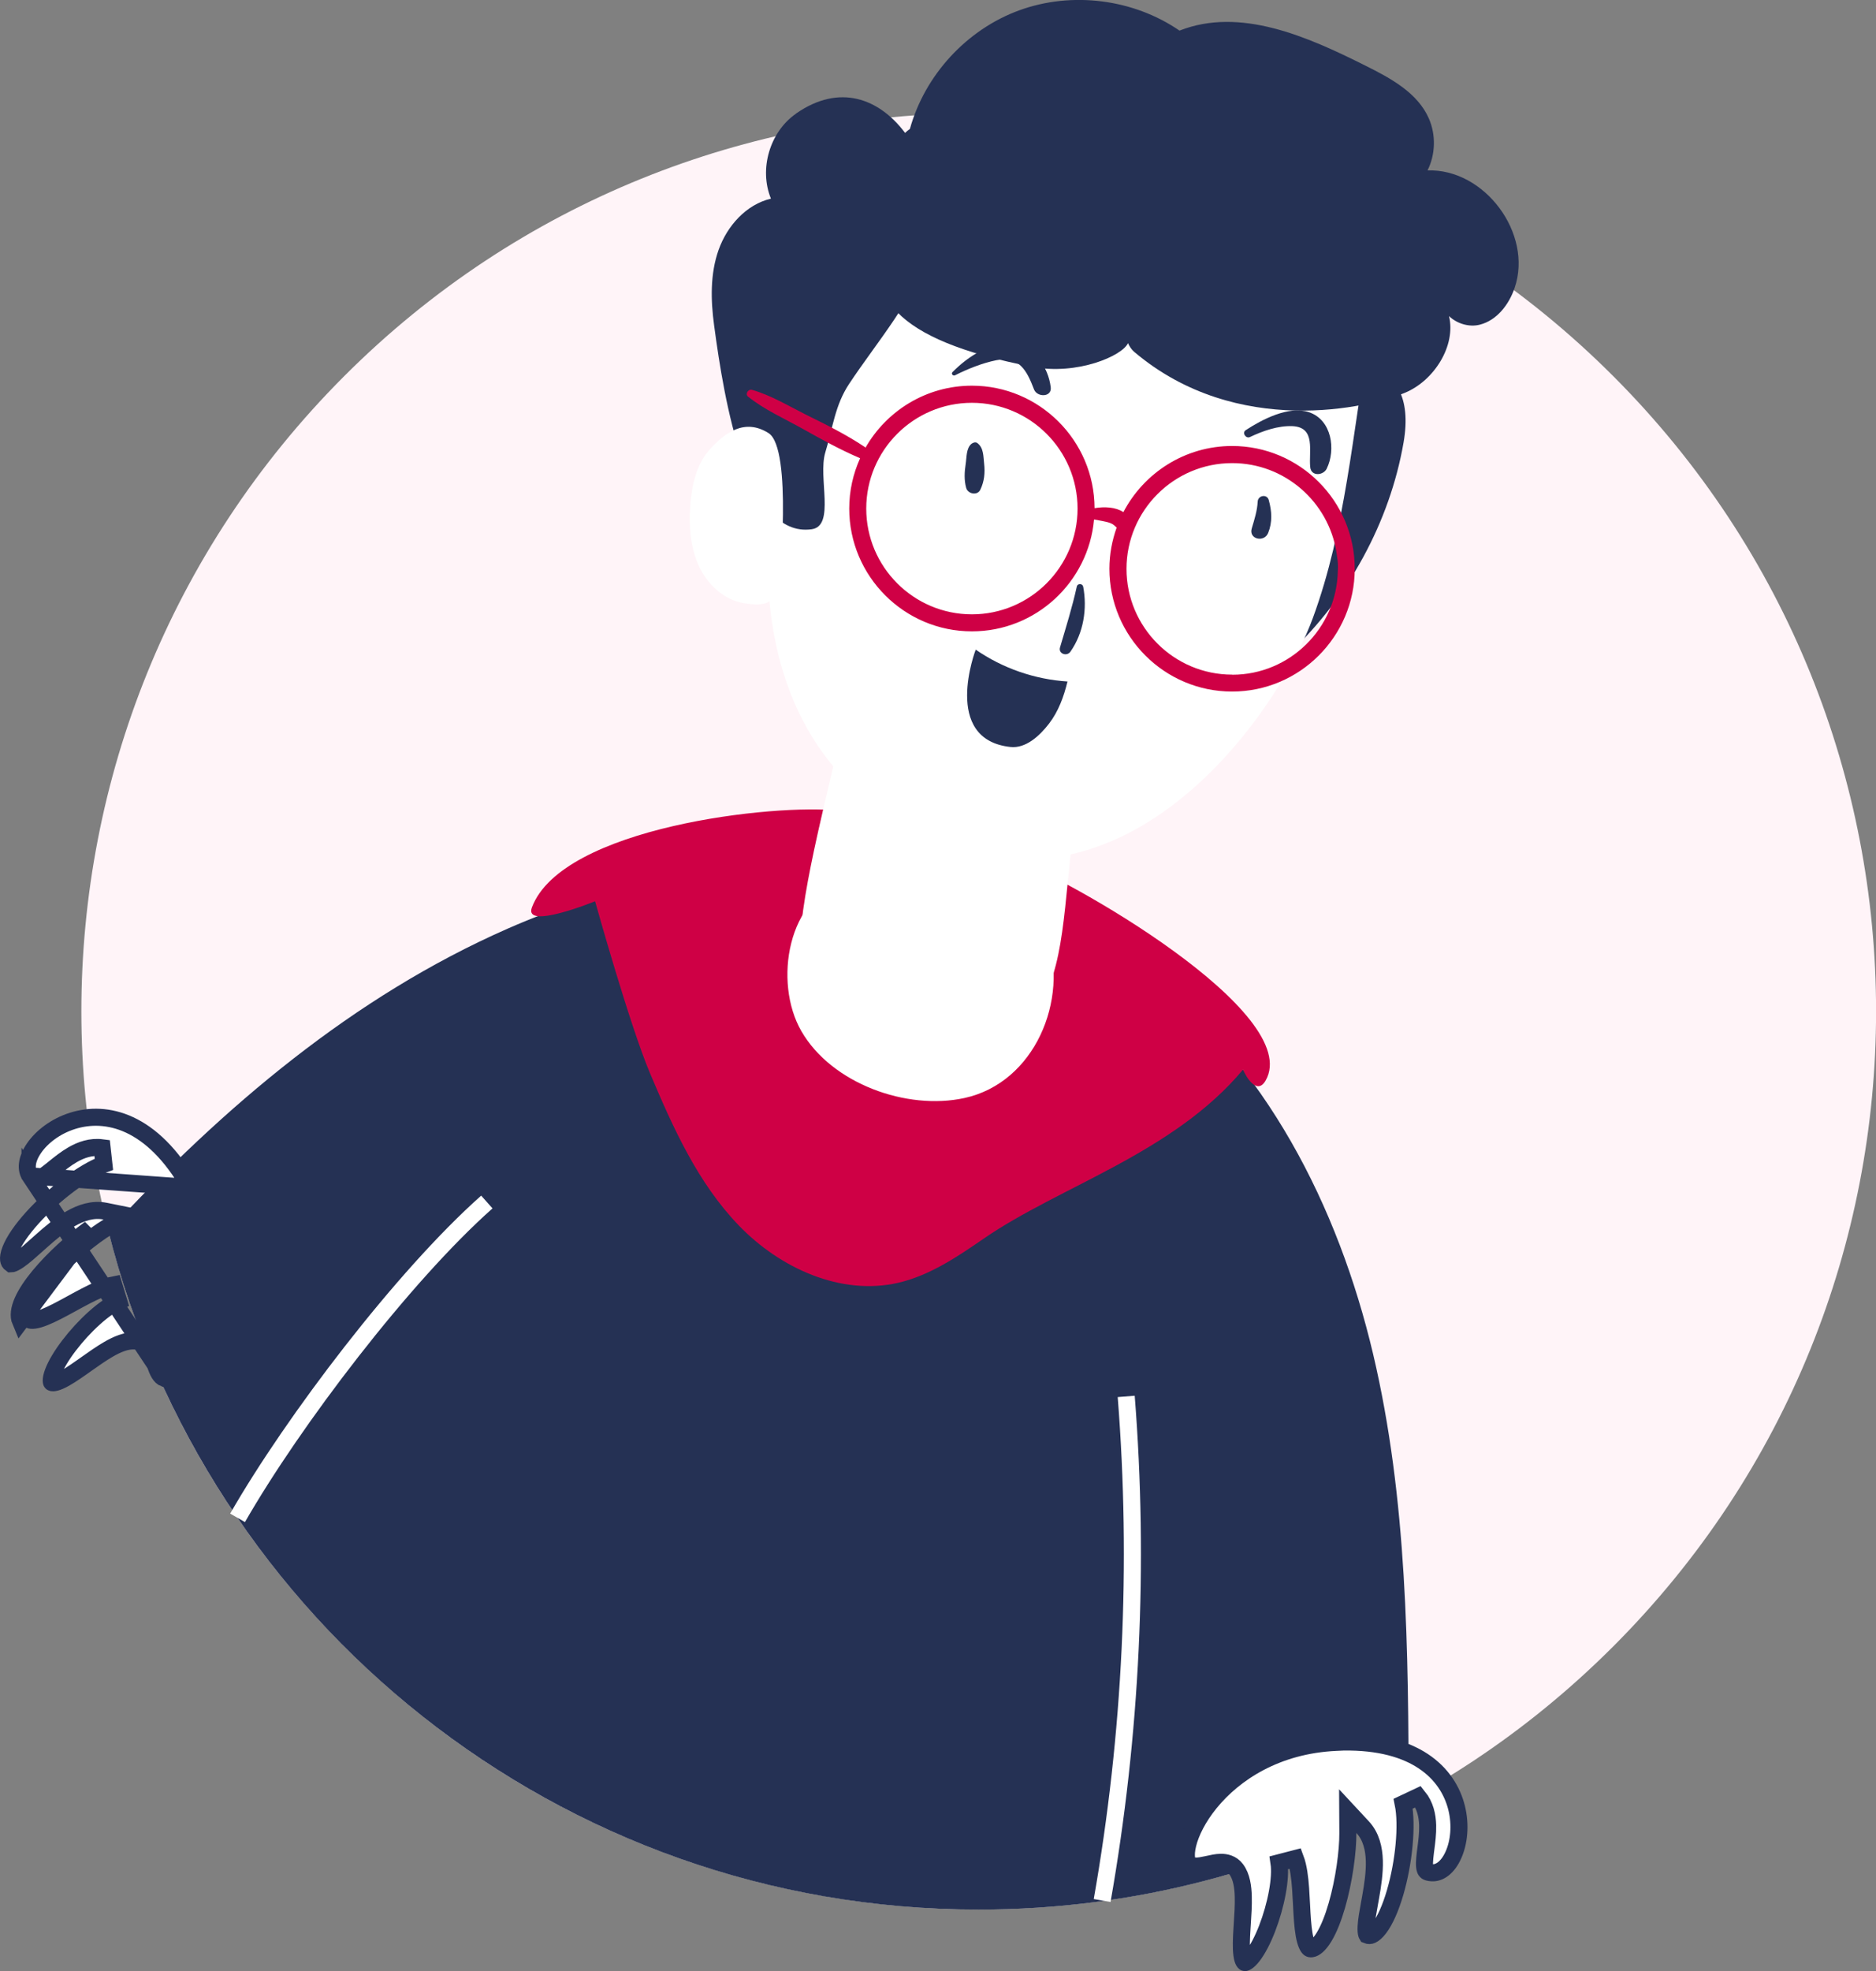 <svg width="220" height="231" viewBox="0 0 220 231" fill="none" xmlns="http://www.w3.org/2000/svg">
<rect x="0" y="0" width="220" height="231" fill="#808080" stroke="none"/>
<g clip-path="url(#clip0_761_2534)">
<path d="M189.187 192.958C230.283 151.848 230.283 85.195 189.187 44.084C148.09 2.974 81.46 2.974 40.364 44.084C-0.732 85.195 -0.732 151.848 40.364 192.958C81.46 234.069 148.09 234.069 189.187 192.958Z" fill="#FFF4F8"/>
<path d="M12.707 144.269C24.186 189.97 65.518 223.799 114.767 223.799C133.043 223.799 150.225 219.14 165.194 210.941C165.158 193.425 165.048 175.725 161.023 158.683C156.938 141.398 148.389 124.562 134.223 113.846C113.356 98.032 83.479 98.3 59.511 108.846C41.453 116.789 26.205 129.708 12.719 144.269H12.707Z" fill="#253154"/>
<path d="M69.786 105.622C69.786 105.622 73.811 120.073 76.231 125.791C78.93 132.177 81.837 138.648 86.652 143.636C91.468 148.623 98.605 151.895 105.354 150.338C109.051 149.475 112.286 147.285 115.411 145.132C124.312 139.013 137.603 135.145 145.774 125.353C146.127 126.241 147.428 128.394 148.425 126.63C152.912 118.76 125.431 102.91 117.891 100.258C111.544 98.032 105.135 95.793 98.46 95.015C90.92 94.139 65.931 96.937 62.381 106.34C61.347 109.065 69.798 105.622 69.798 105.622H69.786Z" fill="#CF0045"/>
<path d="M111.749 102.667C107.834 102.35 103.638 101.852 99.759 102.764C99.686 102.886 99.577 102.995 99.407 103.044C92.317 104.966 90.676 115.111 93.971 120.84C97.522 127.007 106.35 130.17 113.111 128.686C121.331 126.886 125.368 117.227 122.803 109.552C121.137 104.576 116.504 103.056 111.737 102.667H111.749Z" fill="white"/>
<path d="M98.375 86.999C96.405 95.697 92.988 108.396 94.07 112.812C95.274 117.763 101.245 120.451 106.267 121.29C128.69 124.988 122.805 109.552 127.207 89.018" fill="white"/>
<g style="mix-blend-mode:multiply" opacity="0.23">
<path d="M109.73 103.384C114.984 104.576 120.225 104.199 125.271 102.837C125.672 98.665 126.134 93.993 127.205 89.018L98.373 86.999C97.656 90.15 96.756 93.811 95.953 97.424C99.832 100.501 105.523 102.423 109.73 103.372V103.384Z" fill="white"/>
</g>
<path d="M3.52 137.812L3.52 137.813C3.736 138.125 3.897 138.23 3.98 138.267C4.047 138.296 4.129 138.312 4.279 138.276C4.671 138.181 5.19 137.828 5.974 137.2C6.077 137.118 6.183 137.032 6.293 136.943C6.94 136.419 7.703 135.801 8.52 135.33C9.493 134.769 10.656 134.345 11.972 134.519L12.185 136.449C9.787 137.327 6.29 139.964 3.798 142.723C2.554 144.1 1.642 145.42 1.231 146.476C1.026 147.004 0.977 147.388 1.009 147.643C1.036 147.855 1.116 148 1.294 148.128C1.308 148.128 1.342 148.126 1.399 148.112C1.572 148.069 1.835 147.944 2.209 147.687C2.821 147.266 3.509 146.65 4.31 145.932C4.498 145.764 4.692 145.59 4.893 145.412C5.909 144.51 7.066 143.527 8.279 142.832C9.488 142.14 10.886 141.656 12.343 141.95L14.857 142.457L12.664 143.785C10.827 144.898 8.149 147.078 6.096 149.338C5.069 150.469 4.237 151.576 3.741 152.542C3.219 153.559 3.193 154.173 3.325 154.484L3.326 154.485C3.395 154.648 3.459 154.682 3.5 154.699C3.572 154.73 3.733 154.766 4.045 154.722C4.691 154.63 5.581 154.261 6.675 153.703C7.207 153.432 7.759 153.132 8.326 152.822L8.437 152.761C8.964 152.472 9.504 152.177 10.033 151.903C11.142 151.328 12.31 150.786 13.341 150.585L13.921 152.488C13.117 152.827 12.106 153.532 11.046 154.485C9.999 155.427 8.958 156.561 8.091 157.7C7.216 158.848 6.556 159.952 6.228 160.831C6.063 161.272 6.005 161.598 6.008 161.813C6.01 161.915 6.025 161.971 6.035 161.997C6.043 162.018 6.048 162.021 6.049 162.022L6.05 162.023C6.066 162.038 6.097 162.066 6.228 162.062C6.391 162.057 6.646 161.998 7.01 161.838C7.745 161.514 8.634 160.917 9.648 160.203C9.79 160.102 9.935 160 10.081 159.896C10.938 159.29 11.852 158.642 12.717 158.141C13.687 157.58 14.83 157.057 15.905 157.165C16.736 157.248 17.239 157.781 17.537 158.283C17.787 158.704 17.966 159.226 18.11 159.647C18.124 159.688 18.138 159.728 18.151 159.767C18.513 160.818 18.787 161.359 19.301 161.557L3.52 137.812ZM3.52 137.812C3.015 137.081 3.063 135.918 3.989 134.567C4.893 133.249 6.501 131.998 8.498 131.367C10.476 130.741 12.815 130.729 15.209 131.846C17.567 132.945 20.057 135.177 22.308 139.164V139.174M3.52 137.812L22.308 139.174M22.308 139.174L22.433 139.4M22.308 139.174L22.433 139.4M22.433 139.4C25.846 145.575 25.608 151.498 24.14 155.701M22.433 139.4L24.14 155.701M24.14 155.701C23.402 157.813 22.366 159.456 21.362 160.472M24.14 155.701L21.362 160.472M21.362 160.472C20.859 160.981 20.396 161.302 20.016 161.463M21.362 160.472L20.016 161.463M20.016 161.463C19.637 161.624 19.415 161.6 19.301 161.557L20.016 161.463ZM10.556 144.001C6.624 146.88 1.3 152.281 2.405 154.876L10.556 144.001Z" fill="white" stroke="#253154" stroke-width="2"/>
<path d="M145.8 222.297C145.771 221.177 145.618 219.93 144.964 219.07C144.459 218.405 143.743 218.255 143.16 218.263C142.67 218.269 142.133 218.39 141.7 218.487C141.657 218.496 141.616 218.505 141.576 218.514C140.493 218.754 139.889 218.804 139.451 218.468L139.45 218.468C139.353 218.393 139.215 218.215 139.154 217.808C139.093 217.399 139.123 216.836 139.294 216.141C139.635 214.753 140.492 213.01 141.906 211.276C144.72 207.825 149.643 204.524 156.689 204.203L157.519 204.165C161.79 204.096 164.817 205.03 166.896 206.404C169.1 207.861 170.314 209.86 170.816 211.873C171.323 213.906 171.098 215.93 170.447 217.39C169.78 218.886 168.813 219.538 167.922 219.491C167.543 219.47 167.369 219.388 167.294 219.336C167.233 219.294 167.176 219.231 167.129 219.085C167.005 218.702 167.034 218.077 167.159 217.081C167.175 216.95 167.193 216.814 167.212 216.674C167.32 215.848 167.448 214.876 167.422 213.935C167.392 212.812 167.145 211.599 166.31 210.567L164.553 211.395C165.062 213.9 164.646 218.261 163.601 221.828C163.079 223.608 162.432 225.076 161.747 225.979C161.406 226.429 161.104 226.672 160.87 226.778C160.675 226.866 160.509 226.873 160.308 226.789C160.3 226.776 160.284 226.748 160.267 226.692C160.214 226.524 160.182 226.234 160.206 225.781C160.245 225.04 160.41 224.131 160.603 223.073C160.648 222.825 160.695 222.568 160.742 222.303C160.979 220.965 161.211 219.464 161.169 218.066C161.127 216.673 160.809 215.229 159.796 214.14L158.05 212.263L158.064 214.827C158.075 216.978 157.62 220.4 156.77 223.333C156.345 224.8 155.837 226.088 155.273 227.017C154.68 227.995 154.169 228.342 153.831 228.393C153.656 228.42 153.594 228.383 153.559 228.358C153.495 228.313 153.381 228.195 153.256 227.906C152.995 227.308 152.844 226.356 152.746 225.132C152.699 224.536 152.666 223.909 152.634 223.263C152.632 223.221 152.629 223.179 152.627 223.137C152.597 222.536 152.566 221.921 152.523 221.326C152.432 220.079 152.283 218.8 151.914 217.816L149.989 218.316C150.12 219.18 150.048 220.412 149.79 221.814C149.536 223.2 149.114 224.682 148.598 226.016C148.077 227.363 147.482 228.503 146.906 229.241C146.616 229.613 146.37 229.832 146.186 229.941C146.098 229.992 146.042 230.008 146.016 230.013C145.996 230.017 145.99 230.015 145.988 230.014L145.988 230.014L145.988 230.014C145.981 230.012 145.757 229.956 145.639 229.094C145.53 228.298 145.573 227.227 145.651 225.99C145.662 225.816 145.673 225.639 145.685 225.46C145.754 224.413 145.827 223.295 145.8 222.297Z" fill="white" stroke="#253154" stroke-width="2"/>
<path d="M57.092 140.875C47.279 149.584 34.389 166.517 27.859 177.891" stroke="white" stroke-width="2" stroke-miterlimit="10"/>
<path d="M132.071 163.658C133.628 183.364 132.679 203.265 129.25 222.74" stroke="white" stroke-width="2" stroke-miterlimit="10"/>
<path d="M151.21 76.561C150.577 67.864 151.465 59.057 153.812 50.651C156.463 41.163 166.483 41.017 164.598 51.855C162.981 61.186 158.092 70.078 151.21 76.549V76.561Z" fill="#253154"/>
<path d="M160.56 39.74C158.578 50.773 157.824 61.928 153.957 72.438C150.297 82.4 136.07 103.214 116.638 100.501C110.971 99.71 91.88 94.236 90.129 69.239C89.46 59.641 90.652 50.043 92.585 40.616C94.19 32.77 103.383 21.263 119.787 24.681C136.191 28.099 160.56 39.74 160.56 39.74Z" fill="white"/>
<path d="M167.408 19.973C168.344 18.1 168.405 15.813 167.566 13.891C166.241 10.862 163.067 9.159 160.112 7.687C153.29 4.269 145.423 0.79 138.321 3.588C132.922 -0.122 125.711 -1.034 119.546 1.204C113.381 3.442 108.456 8.794 106.705 15.108C103.774 17.212 103.385 22.041 105.939 24.584L103.191 27.065C101.537 34.534 104.395 39.752 121.03 42.988C126.343 44.022 131.645 41.687 132.278 40.215C132.46 40.604 132.691 40.969 133.007 41.236C145.058 51.442 160.623 47.769 164.769 46.029C168.235 44.582 170.764 40.458 169.925 37.04C170.837 37.928 172.284 38.378 173.549 38.05C175.543 37.539 176.954 35.702 177.623 33.743C179.799 27.381 174.096 19.718 167.372 19.973H167.408Z" fill="#253154"/>
<path d="M114.423 76.136C117.585 78.325 121.355 79.627 125.185 79.87C124.759 81.634 124.127 83.373 123.021 84.809C121.914 86.244 120.297 87.74 118.497 87.546C110.374 86.67 114.423 76.136 114.423 76.136Z" fill="#253154"/>
<path d="M93.352 13.319C90.276 15.448 88.987 19.815 90.409 23.282C87.503 23.963 85.266 26.481 84.269 29.291C83.272 32.101 83.344 35.191 83.746 38.147C84.937 47.039 87.576 63.12 95.201 62.025C97.973 61.624 95.906 55.943 96.781 53.036C97.669 50.128 97.912 47.489 99.59 44.971C102.946 39.922 107.105 35.252 108.954 29.473C111.726 20.849 103.664 6.142 93.352 13.307V13.319Z" fill="#253154"/>
<path d="M144.497 52.269C138.965 52.269 134.149 55.42 131.742 60.018C130.83 59.422 129.528 59.361 128.361 59.556C128.337 51.637 121.892 45.202 113.976 45.202C108.637 45.202 103.98 48.134 101.499 52.464C101.475 52.452 101.463 52.428 101.439 52.403C99.238 50.931 96.927 49.788 94.556 48.62C92.489 47.586 90.409 46.321 88.184 45.688C87.759 45.567 87.345 46.175 87.722 46.479C89.643 48.024 92.015 49.07 94.167 50.275C96.38 51.515 98.532 52.707 100.867 53.705C100.052 55.505 99.59 57.5 99.59 59.605C99.59 67.536 106.047 73.995 113.976 73.995C121.478 73.995 127.644 68.217 128.3 60.882C128.629 60.943 128.969 61.003 129.285 61.064C129.601 61.125 129.954 61.198 130.246 61.32C130.611 61.466 130.684 61.612 130.951 61.831C130.416 63.339 130.1 64.957 130.1 66.66C130.1 74.591 136.557 81.05 144.485 81.05C152.414 81.05 158.871 74.591 158.871 66.66C158.871 58.729 152.414 52.269 144.485 52.269H144.497ZM113.976 72C107.142 72 101.585 66.441 101.585 59.605C101.585 52.768 107.142 47.209 113.976 47.209C120.81 47.209 126.367 52.768 126.367 59.605C126.367 66.441 120.81 72 113.976 72ZM144.497 79.067C137.663 79.067 132.106 73.508 132.106 66.672C132.106 59.836 137.663 54.276 144.497 54.276C150.675 54.276 155.794 58.826 156.73 64.738C156.791 65.309 156.962 65.918 156.889 66.903C156.767 73.63 151.258 79.079 144.51 79.079L144.497 79.067Z" fill="#CF0045"/>
<path d="M91.369 68.46C90.761 70.795 89.716 71.075 87.332 70.71C84.949 70.358 82.967 68.521 81.957 66.331C80.948 64.141 80.778 61.66 80.948 59.252C81.118 56.867 81.666 54.386 83.271 52.634C84.961 50.785 87.284 48.961 90.129 50.761C92.975 52.561 91.369 68.46 91.369 68.46Z" fill="white"/>
<path d="M118.902 40.36C116.203 39.971 113.491 41.796 111.704 43.608C111.509 43.803 111.752 44.095 111.995 43.985C113.467 43.243 115.193 42.55 116.823 42.221C119.51 41.674 120.422 43.438 121.261 45.64C121.626 46.589 123.377 46.576 123.219 45.372C122.927 43.049 121.371 40.725 118.89 40.373L118.902 40.36Z" fill="#253154"/>
<path d="M153.485 48.304C151.126 47.526 147.988 49.168 146.079 50.421C145.629 50.725 146.104 51.442 146.578 51.223C148.086 50.506 149.873 49.873 151.576 49.946C154.36 50.08 153.448 52.914 153.655 54.775C153.777 55.858 155.175 55.736 155.576 54.946C156.683 52.707 156.184 49.192 153.485 48.304Z" fill="#253154"/>
<path d="M115.41 54.337C115.312 53.461 115.361 52.488 114.619 51.929C114.412 51.77 114.108 51.868 113.926 52.014C113.294 52.537 113.367 53.619 113.245 54.386C113.099 55.335 113.051 56.259 113.306 57.184C113.5 57.889 114.607 58.12 114.96 57.403C115.434 56.417 115.531 55.42 115.41 54.337Z" fill="#253154"/>
<path d="M148.79 58.607C148.583 57.865 147.526 58.048 147.489 58.79C147.44 59.848 147.1 60.906 146.796 61.928C146.407 63.193 148.243 63.619 148.717 62.463C149.228 61.198 149.155 59.921 148.79 58.619V58.607Z" fill="#253154"/>
<path d="M127.01 68.728C126.937 68.363 126.353 68.375 126.281 68.728C125.745 71.161 125.016 73.484 124.311 75.868C124.08 76.623 125.113 76.975 125.527 76.379C127.071 74.178 127.521 71.343 127.022 68.728H127.01Z" fill="#253154"/>
</g>
<defs>
<clipPath id="clip0_761_2534">
<rect width="220" height="231" fill="white"/>
</clipPath>
</defs>
</svg>
